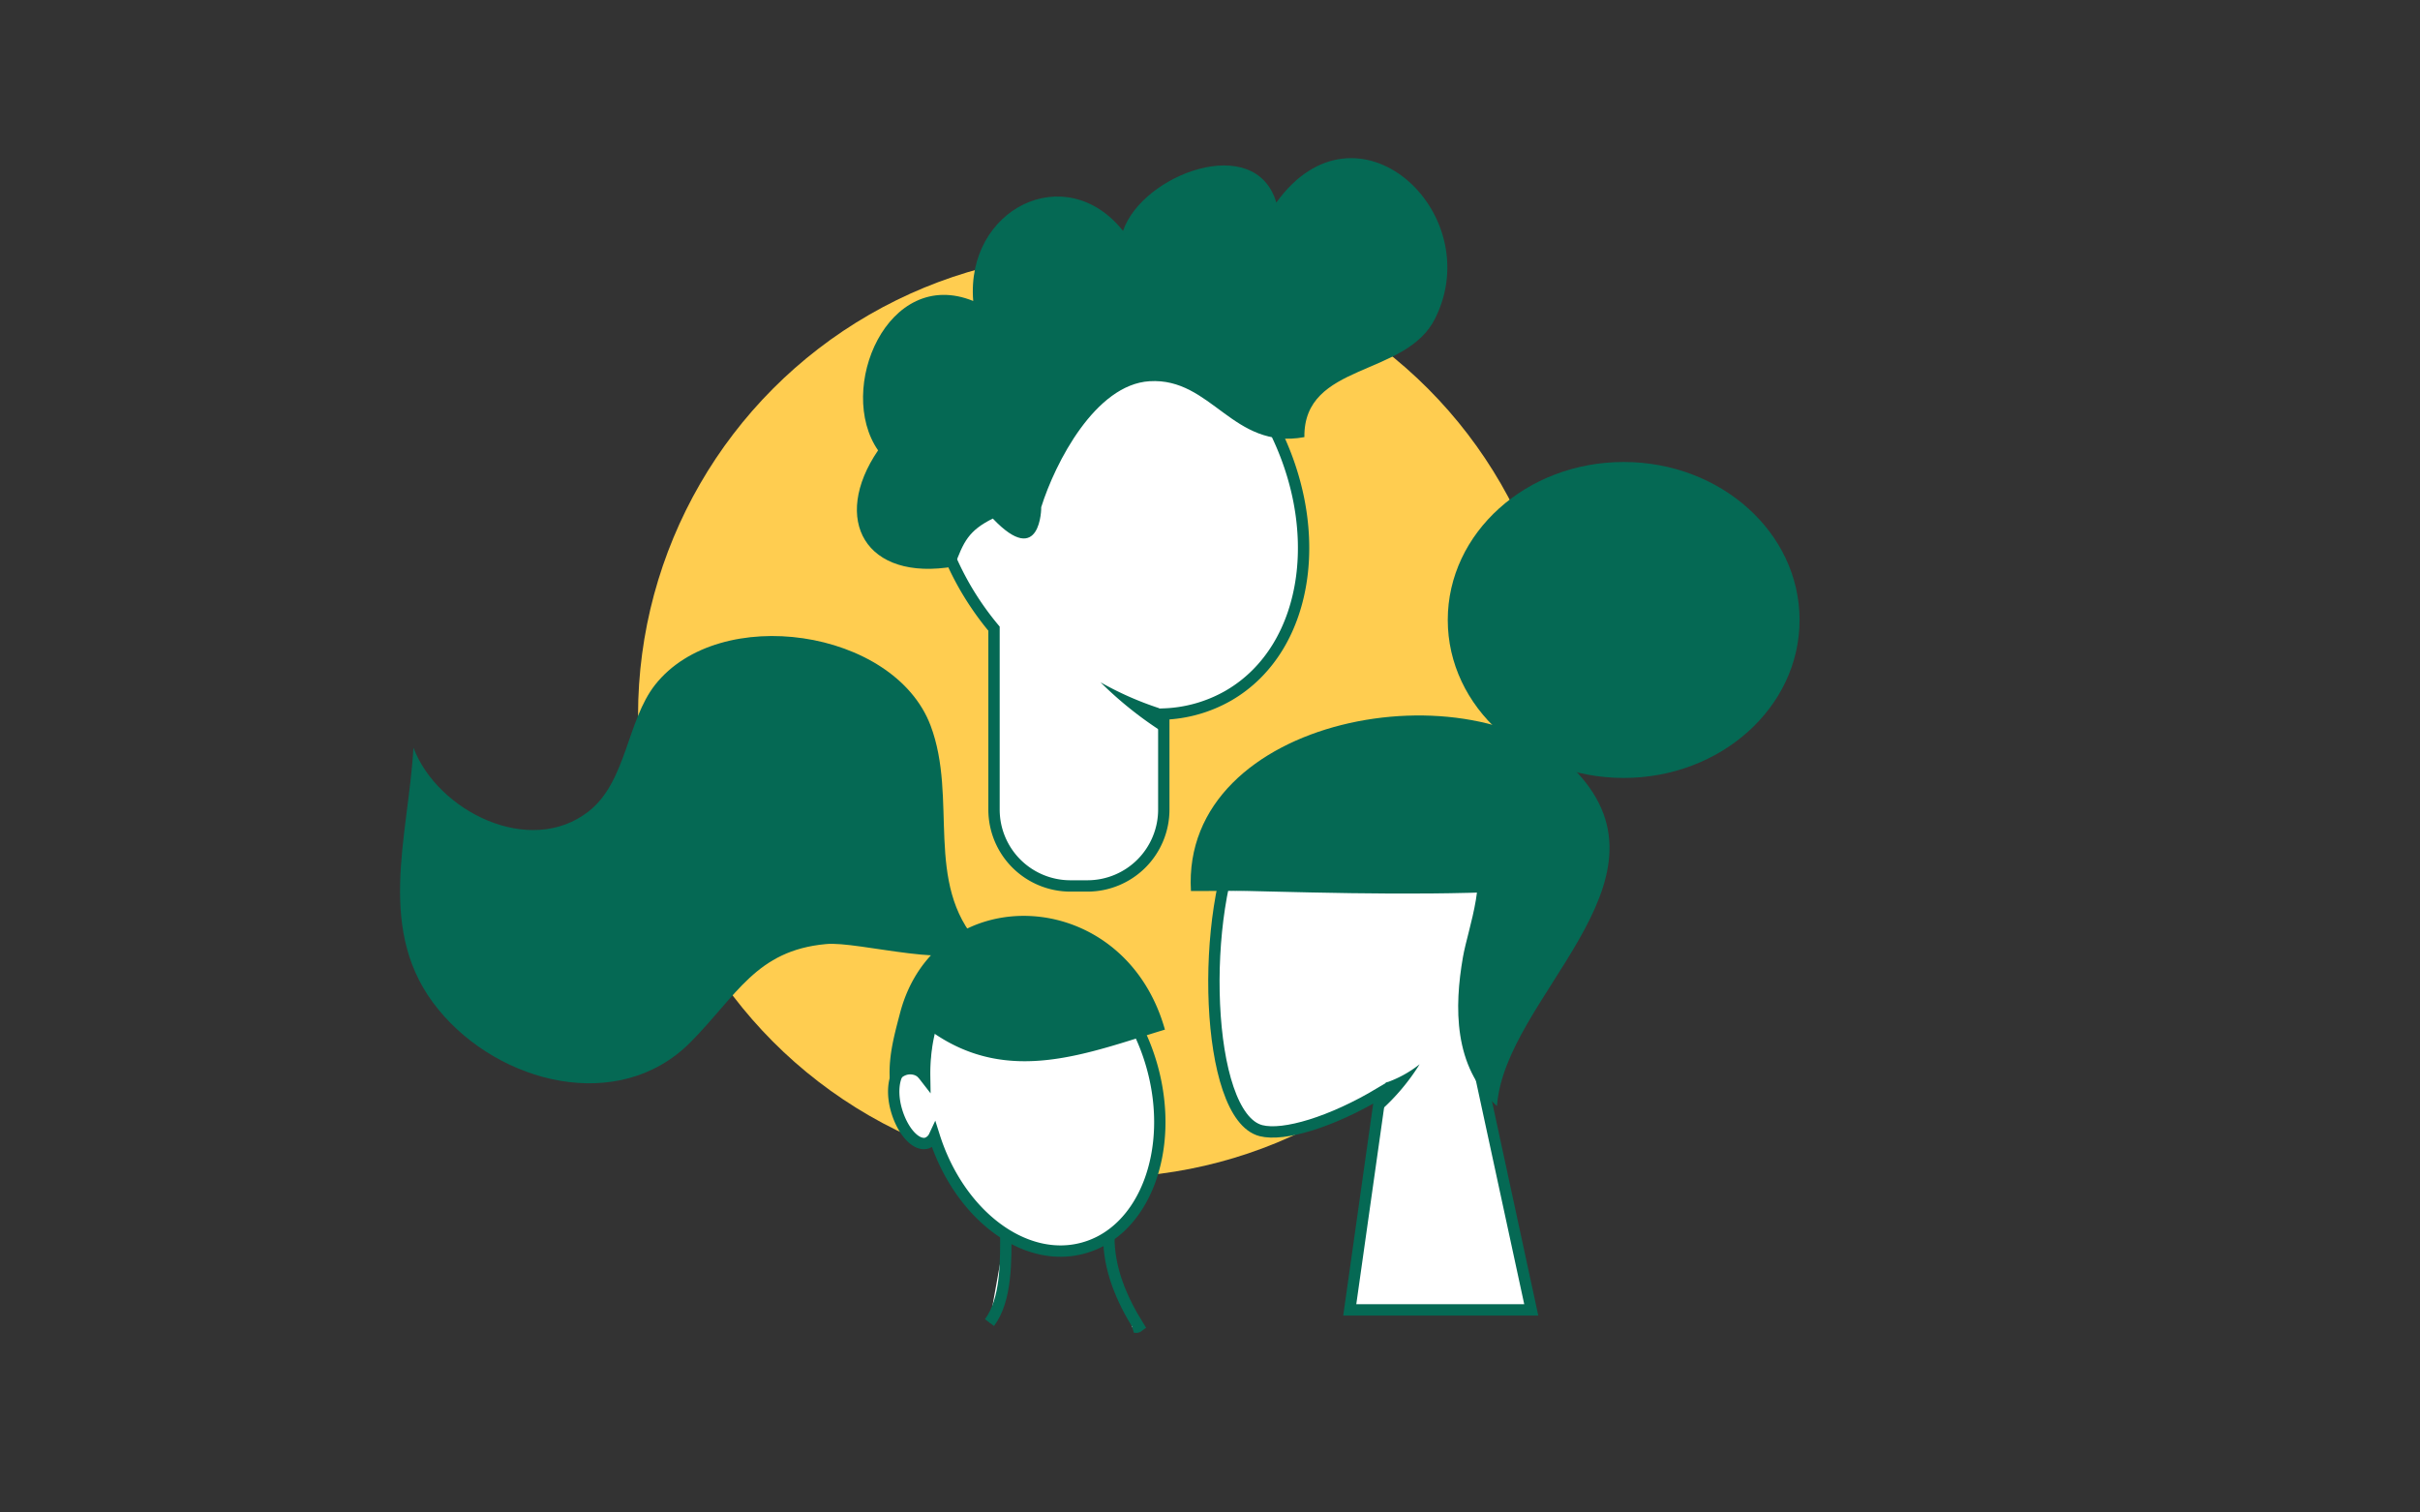 <svg xmlns="http://www.w3.org/2000/svg" viewBox="0 0 320 200"><rect x="0" y="0" width="320" height="200" fill="#333333" stroke="none"/><defs><style>.cls-1{fill:#ffcd50;}.cls-2,.cls-5{fill:#fff;stroke:#056954;stroke-miterlimit:10;stroke-width:1.5px;}.cls-2,.cls-3{fill-rule:evenodd;}.cls-3,.cls-4{fill:#056954;}</style></defs><g id="Layer_1" data-name="Layer 1"><circle class="cls-1" cx="145.52" cy="94.57" r="61.15"/><g id="Head"><path class="cls-2" d="M194.17,134.76c4.6-5.4,7.71-12,7.19-19.43-1.5-21.36-31.23-16.66-37-5.88s-5.1,38.13,2.38,40.06c3,.77,9.33-1.12,15.8-5l-4.06,28.7h24Z"/></g><path class="cls-3" d="M183.23,143.18a15.08,15.08,0,0,0,4.49-2.45,28.22,28.22,0,0,1-5.16,6.13,4.93,4.93,0,0,1,.3-2.57"/><path class="cls-3" d="M186.7,111c-6.81,7.27-19.85,6.78-29.22,6.82-1.37-23.23,37.48-30.07,51-15.74,13.79,14.67-9.54,29.83-10.53,44.18-5.82-5.18-5.63-13.2-4.51-19.66.69-4,3.56-10.94.93-15.63"/><path class="cls-3" d="M157.73,117.64c13.76.3,28,.86,41.75.24.16-2.93.54-6.71-.88-9.38-4-7.45-15.45-4.65-21.33-2.15-6.45,2.75-12.76,6.67-19,9.9"/><ellipse class="cls-4" cx="214.7" cy="81.98" rx="23.26" ry="20.89"/><path class="cls-3" d="M199.79,94a24.13,24.13,0,0,0-1.56,3.7c3.93,2.25,7.51,5.4,11,1.11a54.94,54.94,0,0,0-8.89-4.25"/><path class="cls-4" d="M129.44,124.78c-7.29-8-2.74-19.16-6.39-28.84-4.84-12.8-27.93-16.17-36.43-5.38-3.73,4.75-3.78,12.82-8.78,16.73-7.81,6.12-20-.05-23.17-8.42C54,110.71,49.54,123.26,58,133.53c8,9.76,23.81,13.83,33.28,4.31,6.18-6.22,8.69-12.15,17.92-13C113.46,124.38,127.46,128.56,129.44,124.78Z"/><path class="cls-5" d="M119.75,141c.81-.22,1.73.32,2.52,1.34-.13-8.27,3.75-15.3,10.11-17,8.05-2.21,17,4.89,20,15.85s-1.09,21.64-9.14,23.84c-7.78,2.14-16.42-4.43-19.7-14.78a1.75,1.75,0,0,1-1,.91c-1.42.39-3.19-1.56-4-4.36S118.34,141.38,119.75,141Z"/><path class="cls-4" d="M123.26,136.47c10.18,7.14,20.57,2.76,30.78-.32-5.43-19.29-30.26-20-35-2.29-1.19,4.51-2.27,8.4-.4,13.35-1.72-3.43,1.3-7.11,3.68-3.92A24.76,24.76,0,0,0,123.26,136.47Z"/><path class="cls-5" d="M146.63,163.45c-.06,4.31,1.69,8.37,3.92,11.94-.33.25-.43,0-.83.12"/><path class="cls-5" d="M133,162.83c0,3.78.14,9-2.16,12.06"/><path class="cls-5" d="M132.64,40.4c11-6.34,26.54.07,34.77,14.32s6,30.94-5,37.28a18.49,18.49,0,0,1-8.52,2.42v12.66a10.1,10.1,0,0,1-10.07,10.07H141.5a10.1,10.1,0,0,1-10.06-10.07V83.89c0-.26,0-.51,0-.76a39,39,0,0,1-3.82-5.46C119.43,63.43,121.66,46.74,132.64,40.4Z"/><path class="cls-4" d="M131.28,68.57c-3.21,1.6-3.88,3.07-5.08,6.33-11.8,2.06-16.33-6.2-10.09-15.35-5.6-8.06,1.26-24.36,12.58-19.75-1-12.17,12.19-18.81,19.81-9.27,2.56-7.5,17.53-13.11,20.27-3.74,10.62-14.78,28,1.31,21,15.32-3.86,7.8-17.41,5.77-17.29,15.69C163,59.55,160.24,49.9,152,50.41c-7.14.44-12.46,10.73-14.32,16.66C137.71,67.07,137.65,75.27,131.28,68.57Z"/><path class="cls-3" d="M153.26,93.64a42.55,42.55,0,0,1-7.74-3.42,49.47,49.47,0,0,0,8.89,7,2.9,2.9,0,0,0-.51-2.43"/></g></svg>